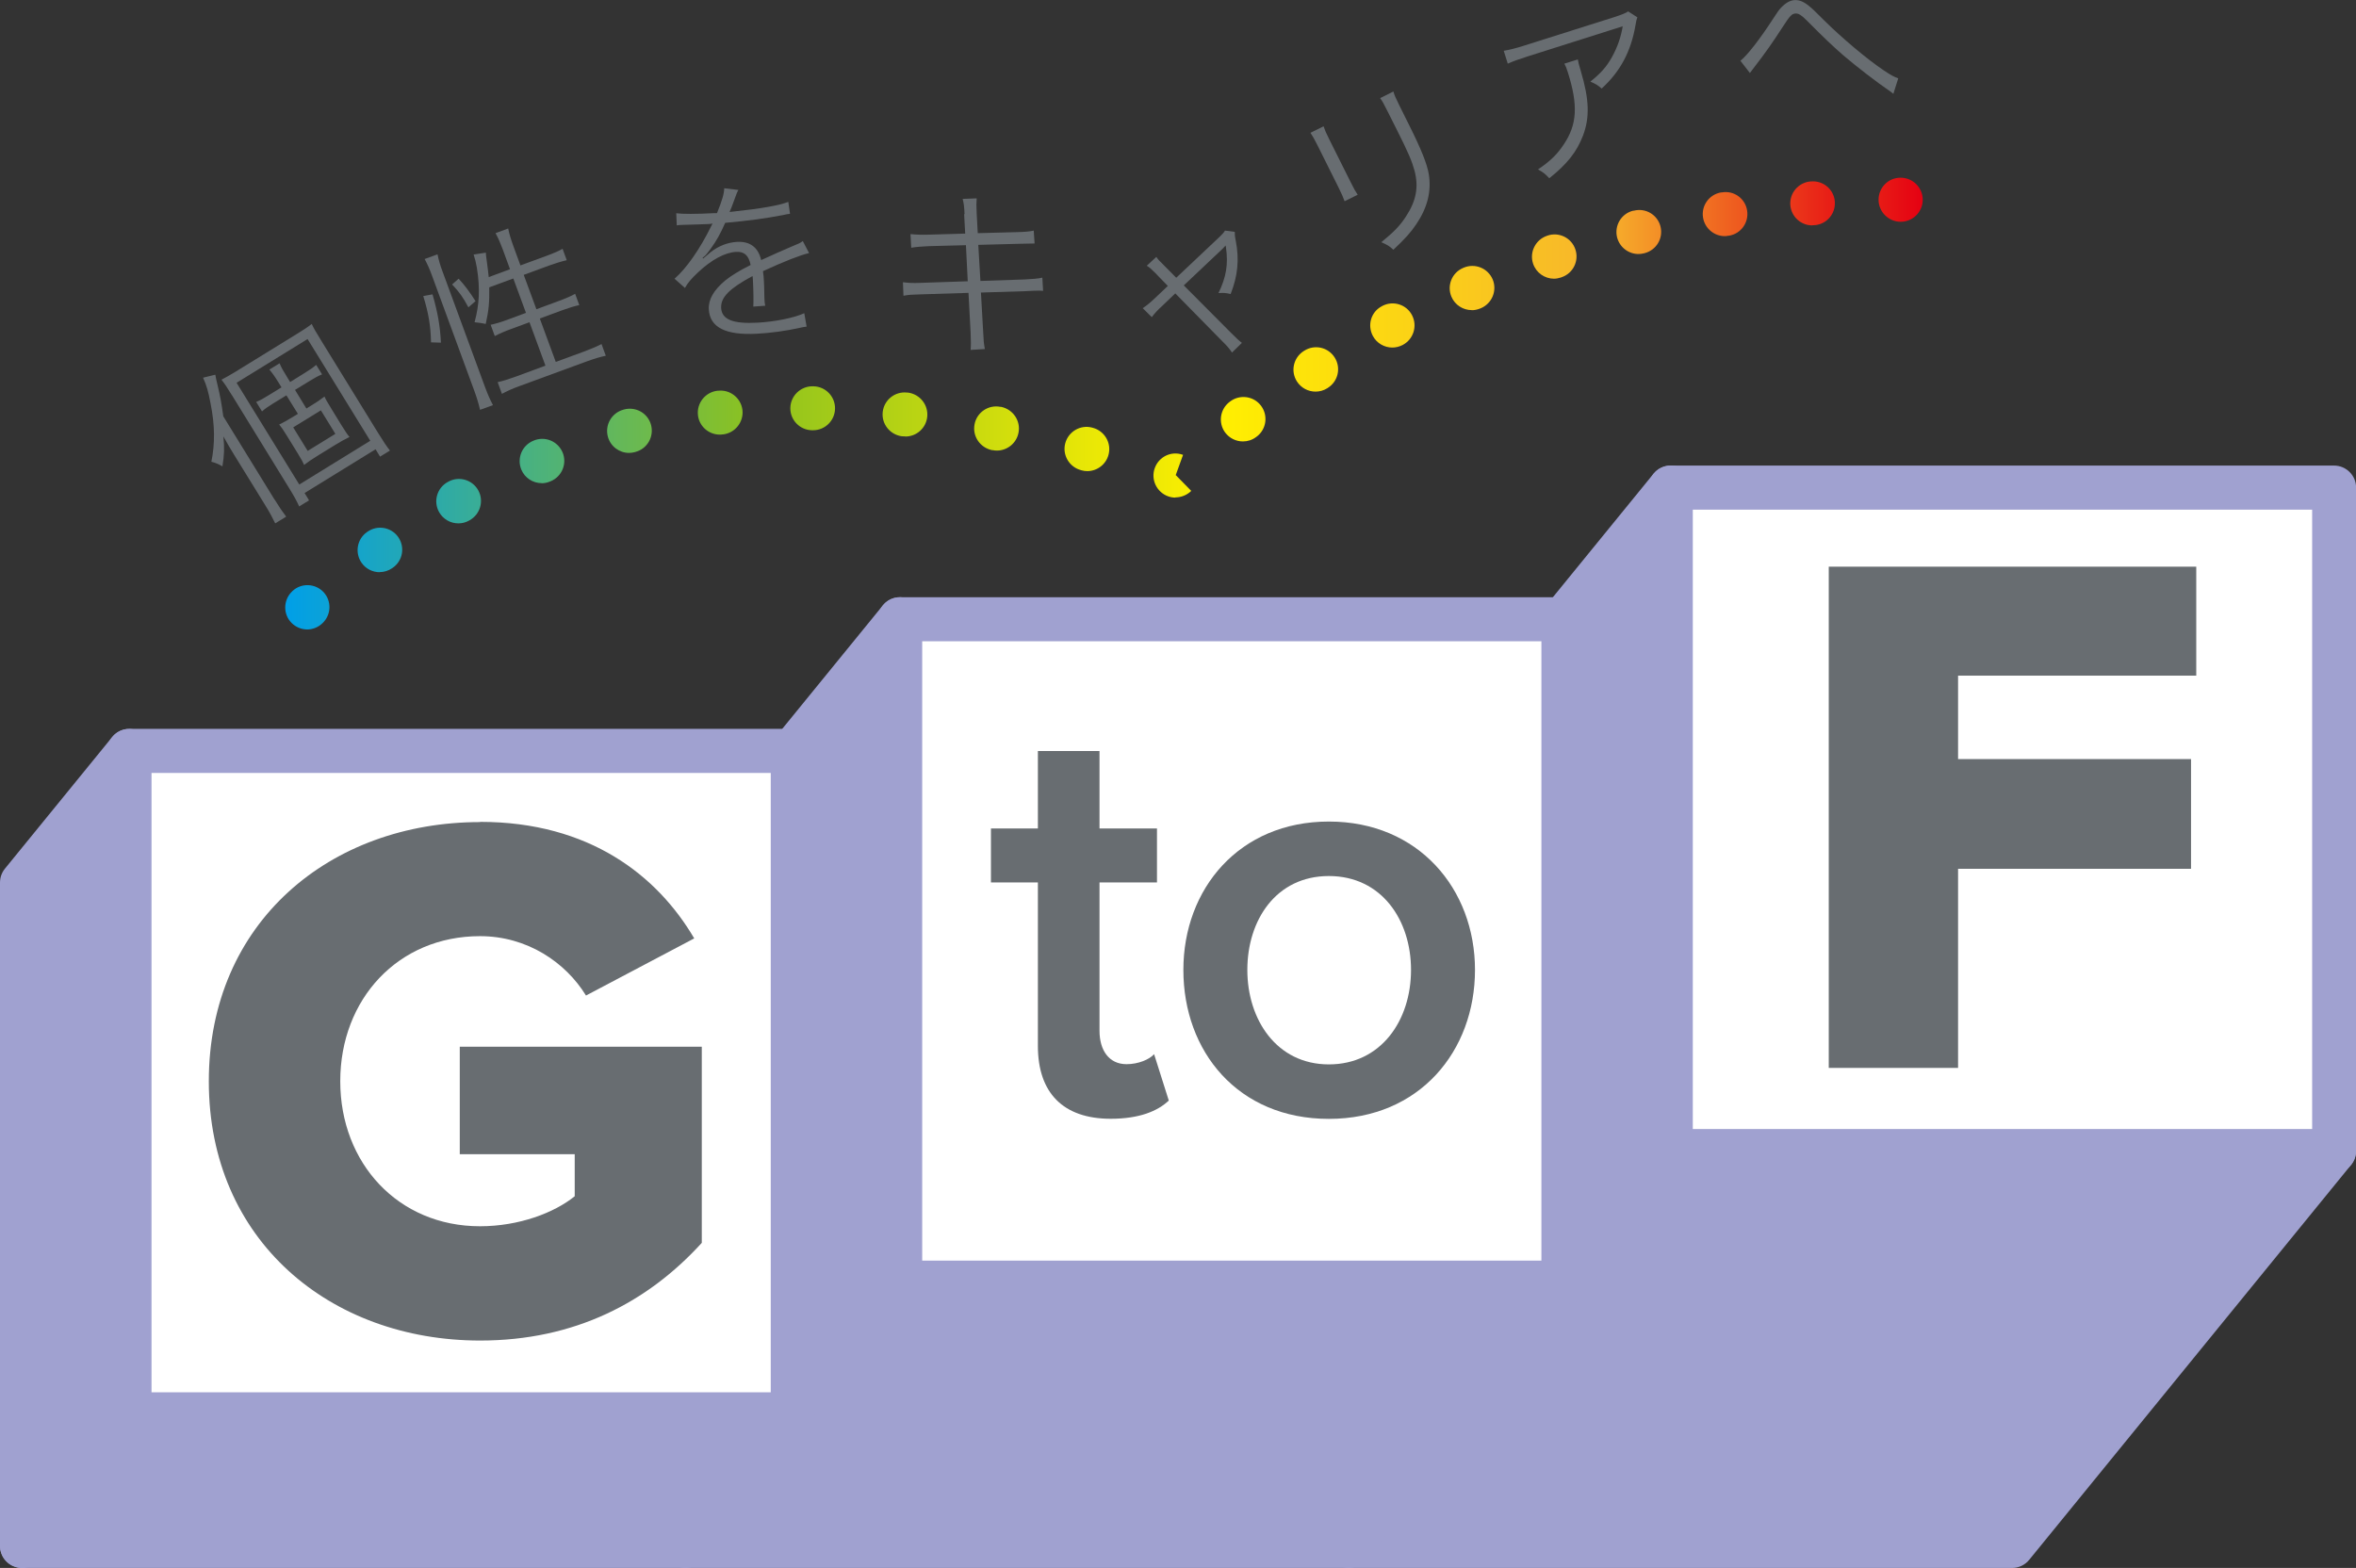 <?xml version="1.0" encoding="UTF-8"?><svg id="_レイヤー_2" xmlns="http://www.w3.org/2000/svg" xmlns:xlink="http://www.w3.org/1999/xlink" viewBox="0 0 221.37 147.34"><rect x="0" y="0" width="221.37" height="147.34" fill="#333333" stroke="none"/><defs><style>.cls-1{fill:none;}.cls-1,.cls-2,.cls-3,.cls-4,.cls-5,.cls-6,.cls-7,.cls-8,.cls-9{stroke-width:0px;}.cls-2{fill:url(#_名称未設定グラデーション_115);}.cls-3{fill:url(#_名称未設定グラデーション_115-5);}.cls-4{fill:url(#_名称未設定グラデーション_115-2);}.cls-5{fill:url(#_名称未設定グラデーション_115-4);}.cls-6{fill:url(#_名称未設定グラデーション_115-3);}.cls-7{fill:#a0a1d0;}.cls-8{fill:#fff;}.cls-9{fill:#686d71;}</style><linearGradient id="_名称未設定グラデーション_115" x1="26.81" y1="57.06" x2="180.81" y2="57.06" gradientUnits="userSpaceOnUse"><stop offset="0" stop-color="#009fe8"/><stop offset=".3" stop-color="#8dc21f"/><stop offset=".57" stop-color="#fff000"/><stop offset=".82" stop-color="#f7b52c"/><stop offset="1" stop-color="#e50012"/></linearGradient><linearGradient id="_名称未設定グラデーション_115-2" x1="27.19" y1="45.04" x2="172.49" y2="45.04" xlink:href="#_名称未設定グラデーション_115"/><linearGradient id="_名称未設定グラデーション_115-3" x1="39.18" y1="44.69" x2="169.73" y2="44.69" xlink:href="#_名称未設定グラデーション_115"/><linearGradient id="_名称未設定グラデーション_115-4" x1="32.65" y1="29.26" x2="176.28" y2="29.26" xlink:href="#_名称未設定グラデーション_115"/><linearGradient id="_名称未設定グラデーション_115-5" x1="27.36" y1="18.78" x2="180.66" y2="18.78" xlink:href="#_名称未設定グラデーション_115"/></defs><g id="_文字"><path class="cls-1" d="m27.35,46.58s12.98-11.56,33.6-15.68c20.62-4.12,46.75,3.22,46.75,3.22,0,0,23.84-23.29,66.61-23.9"/><polygon class="cls-7" points="126.73 145.27 156.98 108.15 219.31 108.15 189.06 145.27 126.73 145.27"/><path class="cls-7" d="m189.06,147.34h-62.33c-.8,0-1.52-.46-1.87-1.18-.34-.72-.24-1.57.26-2.19l30.25-37.12c.39-.48.98-.76,1.6-.76h62.33c.8,0,1.52.46,1.87,1.18.34.72.24,1.57-.26,2.19l-30.25,37.12c-.39.48-.98.76-1.6.76Zm-57.98-4.13h57l26.88-32.99h-57l-26.88,32.99Z"/><rect class="cls-8" x="156.98" y="45.82" width="62.33" height="62.33" transform="translate(376.28 153.97) rotate(180)"/><path class="cls-7" d="m219.31,110.22h-62.33c-1.14,0-2.07-.93-2.07-2.07v-62.33c0-1.14.93-2.07,2.07-2.07h62.33c1.14,0,2.07.93,2.07,2.07v62.33c0,1.14-.93,2.07-2.07,2.07Zm-60.26-4.13h58.2v-58.2h-58.2v58.2Z"/><polygon class="cls-7" points="146.89 120.52 156.98 108.15 156.98 45.82 146.89 58.19 146.89 120.52"/><path class="cls-7" d="m146.89,122.59c-.23,0-.47-.04-.69-.12-.82-.29-1.37-1.07-1.37-1.95v-62.33c0-.48.16-.94.46-1.31l10.08-12.37c.55-.68,1.47-.94,2.3-.64.82.29,1.37,1.07,1.37,1.95v62.33c0,.48-.16.94-.46,1.31l-10.08,12.37c-.4.49-.99.76-1.6.76Zm2.07-63.66v55.78l5.95-7.3v-55.78l-5.95,7.3Z"/><path class="cls-9" d="m171.83,100.35v-47.1h34.53v10.24h-22.38v7.84h21.89v10.31h-21.89v18.71h-12.15Z"/><polygon class="cls-7" points="64.4 145.27 84.56 120.52 146.89 120.52 126.73 145.27 64.4 145.27"/><path class="cls-7" d="m126.73,147.34h-62.33c-.8,0-1.52-.46-1.87-1.18-.34-.72-.24-1.57.26-2.19l20.17-24.75c.39-.48.98-.76,1.6-.76h62.33c.8,0,1.52.46,1.87,1.18.34.72.24,1.57-.26,2.19l-20.17,24.75c-.39.48-.98.76-1.6.76Zm-57.98-4.13h57l16.8-20.61h-57l-16.8,20.61Z"/><rect class="cls-8" x="84.56" y="58.19" width="62.33" height="62.33" transform="translate(231.46 178.71) rotate(180)"/><path class="cls-7" d="m146.89,122.59h-62.33c-1.14,0-2.07-.93-2.07-2.07v-62.33c0-1.14.93-2.07,2.07-2.07h62.33c1.14,0,2.07.93,2.07,2.07v62.33c0,1.14-.93,2.07-2.07,2.07Zm-60.26-4.13h58.2v-58.2h-58.2v58.2Z"/><polygon class="cls-7" points="74.48 132.9 84.56 120.52 84.56 58.19 74.48 70.57 74.48 132.9"/><path class="cls-7" d="m74.48,134.96c-.23,0-.47-.04-.69-.12-.82-.29-1.37-1.07-1.37-1.95v-62.33c0-.48.16-.94.46-1.31l10.08-12.37c.55-.68,1.47-.93,2.3-.64.82.29,1.37,1.07,1.37,1.95v62.33c0,.48-.16.94-.46,1.31l-10.08,12.37c-.4.49-.99.76-1.6.76Zm2.07-63.66v55.78l5.95-7.3v-55.78l-5.95,7.3Z"/><path class="cls-9" d="m97.52,98.3v-15.38h-4.41v-5.07h4.41v-7.28h5.79v7.28h5.4v5.07h-5.4v13.94c0,1.82.88,3.14,2.54,3.14,1.1,0,2.15-.44,2.59-.94l1.38,4.36c-1.05.99-2.76,1.71-5.46,1.71-4.46,0-6.84-2.43-6.84-6.84Z"/><path class="cls-9" d="m111.19,91.14c0-7.61,5.24-13.94,13.67-13.94s13.73,6.34,13.73,13.94-5.18,14-13.73,14-13.67-6.34-13.67-14Zm21.39,0c0-4.68-2.76-8.82-7.72-8.82s-7.66,4.14-7.66,8.82,2.76,8.88,7.66,8.88,7.72-4.13,7.72-8.88Z"/><polygon class="cls-7" points="2.07 145.27 12.15 132.9 74.48 132.9 64.4 145.27 2.07 145.27"/><path class="cls-7" d="m64.4,147.34H2.07c-.8,0-1.52-.46-1.87-1.18-.34-.72-.24-1.57.26-2.19l10.08-12.37c.39-.48.98-.76,1.6-.76h62.33c.8,0,1.52.46,1.87,1.18.34.72.24,1.57-.26,2.19l-10.08,12.37c-.39.48-.98.76-1.6.76Zm-57.98-4.13h57l6.71-8.24H13.13l-6.71,8.24Z"/><rect class="cls-8" x="12.15" y="70.57" width="62.33" height="62.33" transform="translate(86.63 203.46) rotate(180)"/><path class="cls-7" d="m74.48,134.96H12.15c-1.14,0-2.07-.93-2.07-2.07v-62.33c0-1.14.93-2.07,2.07-2.07h62.33c1.14,0,2.07.93,2.07,2.07v62.33c0,1.14-.93,2.07-2.07,2.07Zm-60.26-4.13h58.2v-58.2H14.22v58.2Z"/><polygon class="cls-7" points="2.07 145.27 12.15 132.9 12.15 70.57 2.07 82.94 2.07 145.27"/><path class="cls-7" d="m2.07,147.34c-.23,0-.47-.04-.69-.12C.55,146.93,0,146.15,0,145.27v-62.33c0-.48.16-.94.46-1.31l10.08-12.37c.55-.68,1.47-.94,2.3-.64.82.29,1.37,1.07,1.37,1.95v62.33c0,.48-.16.94-.46,1.31l-10.08,12.37c-.4.49-.99.76-1.6.76Zm2.07-63.66v55.78l5.95-7.3v-55.78l-5.95,7.3Z"/><path class="cls-9" d="m45.11,77.23c10.31,0,16.67,5.08,20.12,10.95l-10.17,5.37c-1.91-3.11-5.51-5.58-9.96-5.58-7.7,0-13.13,5.93-13.13,13.63s5.44,13.63,13.13,13.63c3.67,0,6.99-1.27,8.9-2.82v-3.95h-10.8v-10.1h22.74v18.43c-5.08,5.58-11.93,9.18-20.83,9.18-14.05,0-25.49-9.39-25.49-24.36s11.44-24.36,25.49-24.36Z"/><path class="cls-9" d="m25.81,46.95c.42.68.7,1.1,1.08,1.6l-1.03.63c-.26-.54-.51-1.01-.96-1.74l-2.9-4.7c-.42-.69-.56-.92-1.01-1.73.11,1.12.08,1.77-.09,2.81-.39-.22-.68-.34-1.04-.43.35-1.71.33-3.44-.07-5.45-.23-1.2-.36-1.66-.71-2.45l1.15-.28c.06.31.08.45.2.93.26,1.08.38,1.73.55,2.98l4.82,7.83Zm-4.02-9.81c-.46-.75-.68-1.08-.98-1.46.41-.21.77-.42,1.24-.7l5.91-3.64c.63-.39.98-.62,1.33-.9.19.41.37.72.9,1.58l5.34,8.67c.54.87.79,1.24,1.11,1.65l-.93.57-.42-.69-6.67,4.11.42.69-.93.57c-.21-.47-.44-.91-.93-1.7l-5.39-8.76Zm6.33,8.39l6.67-4.11-5.89-9.56-6.67,4.11,5.89,9.56Zm1.12-7.42c.51-.31.85-.54,1.25-.85.12.29.25.5.64,1.14l.95,1.55c.41.66.56.88.76,1.11-.46.23-.87.45-1.33.74l-1.69,1.04c-.56.35-.86.55-1.25.85-.14-.32-.23-.5-.62-1.13l-1-1.62c-.38-.62-.5-.78-.72-1.05.39-.18.75-.39,1.32-.73l.44-.27-1.08-1.74-1.24.76c-.45.28-.78.5-1.05.75l-.55-.89c.37-.15.66-.31,1.14-.61l1.24-.76-.27-.44c-.39-.63-.62-.94-.87-1.23l.96-.59c.15.37.34.71.72,1.32l.27.44,1.32-.82c.52-.32.81-.52,1.13-.79l.55.89c-.39.16-.68.32-1.2.64l-1.34.82,1.07,1.75.45-.28Zm-.33,4.26l2.6-1.6-1.36-2.21-2.6,1.6,1.36,2.21Z"/><path class="cls-9" d="m40.5,32.16c-.04-1.59-.24-2.75-.73-4.34l.87-.16c.49,1.72.71,2.94.79,4.54l-.93-.03Zm4.6,6.34c-.12-.56-.32-1.2-.55-1.82l-3.97-10.81c-.21-.57-.41-1.03-.68-1.53l1.21-.44c.11.54.24,1,.47,1.61l4,10.88c.25.67.48,1.2.74,1.68l-1.21.44Zm-1.09-9.62c-.5-.94-.84-1.42-1.53-2.15l.61-.54c.51.53,1.07,1.28,1.59,2.11l-.67.58Zm1.96-1.85c.02,1.4-.04,2.09-.33,3.41q-.38-.09-1.05-.16c.45-1.65.53-3.17.22-5.1-.09-.53-.17-.84-.31-1.26l1.15-.18c0,.13,0,.18.13,1.12.06.42.09.72.14,1.18l2-.74-.68-1.86c-.21-.56-.42-1.06-.68-1.53l1.19-.44c.09.49.26,1.03.47,1.61l.68,1.86,2.4-.88c.79-.29,1.23-.49,1.56-.68l.39,1.07c-.55.13-1.12.31-1.62.49l-2.42.89,1.19,3.23,2.11-.78c.7-.26,1.14-.45,1.53-.67l.39,1.06c-.47.1-.93.24-1.62.49l-2.09.77,1.5,4.08,2.64-.97c.73-.27,1.21-.48,1.66-.71l.4,1.1c-.54.11-1.09.28-1.73.51l-6.38,2.34c-.64.23-1.17.47-1.65.73l-.4-1.1c.47-.1,1.01-.27,1.73-.53l2.76-1.02-1.5-4.08-1.71.63c-.64.23-1.15.46-1.55.67l-.39-1.06c.43-.09.89-.22,1.54-.46l1.78-.66-1.19-3.23-2.28.84Z"/><path class="cls-9" d="m67.38,20c.48-1.19.65-1.77.67-2.31l1.33.16q-.14.22-.38.92c-.19.54-.38,1-.45,1.15q.2-.03.35-.04c2.64-.28,4.28-.57,5.17-.91l.16,1.12c-.26.03-.36.05-.66.12-1.7.33-3.43.55-5.43.73-.44,1-.82,1.69-1.36,2.43-.15.21-.46.61-.53.66-.11.09-.19.16-.21.18,0,.02-.02.02-.02.02v.02s.02.03.04.05q.57-.5.73-.62c.73-.57,1.59-.9,2.45-.95,1.22-.07,2,.5,2.28,1.71,1.18-.55,2.1-.94,2.81-1.25.79-.33.84-.34,1.1-.54l.59,1.13c-.85.2-2.31.77-4.33,1.7.06.43.07.59.09,1.01.01.22.03.58.03.91,0,.36.02.6.02.74.01.23.02.36.07.59l-1.12.08c.03-.37.02-1.38-.03-2.38-.01-.26-.02-.3-.04-.49-2.19,1.18-3,2-2.95,3,.06,1.09,1.11,1.51,3.44,1.38,1.64-.09,3.45-.46,4.37-.89l.22,1.26c-.25.03-.33.05-.66.12-1.29.29-2.72.48-4,.55-2.96.16-4.44-.6-4.53-2.3-.05-.91.46-1.8,1.54-2.7.54-.44,1.31-.92,2.39-1.46-.18-.9-.6-1.28-1.38-1.23-1.04.06-2.31.74-3.59,1.95-.61.58-.96.98-1.2,1.44l-.98-.87c1.09-.94,2.37-2.75,3.44-4.93q.04-.09.13-.26c-.07.02-.23.05-.31.05-.26.01-1.82.07-2.43.08-.08,0-.22.01-.26.01-.15,0-.18.01-.36.04l-.05-1.14c.6.08,1.86.08,3.55-.01h.26Z"/><path class="cls-9" d="m90.63,20.13c-.03-.7-.07-1.03-.18-1.44l1.32-.05c-.03.4-.04.71,0,1.42l.1,1.85,3.78-.1c.74-.02,1.09-.06,1.48-.14l.08,1.21q-.45,0-1.49.03l-3.8.1.2,3.39,4.15-.14c.75-.04,1.24-.07,1.67-.17l.07,1.24c-.33-.03-.43-.02-.73-.01-.07,0-.23,0-.52.02-.18,0-.27.02-.39.02l-4.2.13.21,3.71c.04.87.06,1.07.16,1.6l-1.34.08c.04-.45.03-.86,0-1.6l-.2-3.76-4.49.14c-.95.03-1.05.03-1.62.13l-.05-1.27c.54.07.95.09,1.64.06l4.45-.15-.17-3.39-3.45.09c-.69.03-1.24.07-1.69.15l-.07-1.28c.54.05.97.07,1.73.05l3.41-.1-.1-1.83Z"/><path class="cls-9" d="m108.69,25.79c-.6-.59-.62-.62-.94-.82l.9-.83c.18.27.23.31.85.93l1.02,1.03,4.1-3.87c.26-.26.37-.37.48-.56l.92.12c0,.26,0,.39.09.82.35,1.78.19,3.33-.48,5.02-.46-.11-.64-.12-1.14-.09.73-1.51.93-2.7.7-4.31-.01-.05-.02-.09-.03-.16q-.12.14-.3.32l-3.63,3.43,4.47,4.49q.65.66.99.91l-.93.91c-.22-.33-.44-.6-.86-1.01l-4.47-4.55-1.2,1.15c-.52.47-.73.72-1.01,1.08l-.85-.84c.44-.3.68-.5,1.19-.98l1.17-1.11-1.03-1.06Z"/><path class="cls-9" d="m124.36,11.86c.13.38.21.58.55,1.26l1.99,3.98c.35.71.45.87.67,1.2l-1.23.61c-.13-.36-.27-.68-.56-1.27l-1.97-3.95c-.32-.64-.46-.88-.68-1.21l1.23-.61Zm6.56-3.27c.11.37.21.61.57,1.33l.87,1.75c1.18,2.35,1.72,3.71,1.89,4.7.26,1.61-.13,3.15-1.17,4.69-.52.78-1.09,1.41-2.16,2.41-.38-.35-.54-.45-1.13-.71,1.18-.96,1.77-1.57,2.31-2.41.98-1.49,1.21-2.79.81-4.31-.26-.93-.55-1.63-1.68-3.88l-.84-1.67c-.38-.77-.5-.97-.71-1.27l1.24-.62Z"/><path class="cls-9" d="m153.85,1.62c-.09.25-.11.31-.18.75-.42,2.46-1.43,4.36-3.18,5.95-.36-.32-.53-.42-1.06-.65.97-.78,1.5-1.36,2.02-2.29.51-.91.85-1.87,1.02-2.91l-8.96,2.84c-.87.28-1.27.42-1.84.67l-.38-1.21c.56-.09,1.01-.2,1.91-.48l8.47-2.68q1.06-.34,1.31-.54l.87.56Zm-5.6,3.96q.04.3.29,1.12c.79,2.65.84,4.35.2,6.04-.58,1.52-1.49,2.68-3.17,4.01-.4-.43-.56-.55-1.06-.83,1.16-.78,1.82-1.43,2.43-2.36,1.25-1.87,1.35-3.67.38-6.75-.14-.44-.19-.55-.33-.83l1.28-.4Z"/><path class="cls-9" d="m163.54,5.7c.6-.46,1.8-1.99,3.05-3.92.43-.66.55-.84.75-1.05.43-.45.84-.69,1.27-.72.46-.03.92.16,1.47.64.18.14.48.43,1.3,1.25,1.65,1.64,4.07,3.68,5.6,4.7.66.45,1.01.64,1.38.76l-.46,1.46c-.16-.14-.2-.17-.42-.32-1.08-.73-3.09-2.28-4.27-3.29-1.05-.92-1.72-1.55-3.46-3.3-.48-.48-.76-.66-1.04-.64-.36.03-.5.17-1.22,1.28-.88,1.37-1.66,2.48-2.63,3.73-.27.35-.3.39-.44.58l-.9-1.16Z"/><path class="cls-2" d="m28.87,59.15c-.54,0-1.07-.21-1.48-.62-.8-.81-.78-2.13.03-2.93.01-.01.05-.05.06-.06.83-.78,2.14-.73,2.92.1.78.84.73,2.14-.1,2.92-.4.39-.92.59-1.44.59Z"/><path class="cls-4" d="m35.67,53.77c-.65,0-1.3-.31-1.7-.89-.65-.94-.42-2.23.51-2.88l.06-.04c.93-.65,2.22-.43,2.88.51.65.94.43,2.22-.51,2.88l-.06.04c-.36.25-.77.37-1.18.37Zm7.39-4.59c-.73,0-1.43-.39-1.81-1.07-.55-1-.19-2.26.81-2.81l.07-.04c1-.55,2.26-.18,2.81.82.55,1,.18,2.26-.82,2.81l-.05.03c-.32.18-.66.26-1,.26Zm7.83-3.78c-.81,0-1.58-.48-1.91-1.28-.43-1.06.07-2.26,1.12-2.7l.05-.02c1.05-.44,2.26.05,2.71,1.11.44,1.05-.05,2.26-1.11,2.71l-.08.03c-.26.11-.52.16-.79.16Zm51.27-1.13c-.17,0-.35-.02-.52-.07l-.07-.02c-1.1-.29-1.77-1.42-1.48-2.52.29-1.1,1.42-1.77,2.52-1.48l.07.02c1.1.29,1.77,1.42,1.48,2.52-.24.93-1.08,1.55-2,1.55Zm-43.05-1.71c-.91,0-1.74-.6-1.99-1.51-.31-1.1.34-2.24,1.44-2.55l.07-.02c1.1-.3,2.24.34,2.54,1.44.3,1.1-.34,2.24-1.44,2.54l-.06.02c-.19.05-.37.08-.56.08Zm34.56-.22c-.13,0-.26-.01-.39-.04h-.07c-1.12-.23-1.86-1.31-1.64-2.43.21-1.12,1.3-1.86,2.42-1.64h.07c1.12.23,1.86,1.31,1.64,2.43-.19.99-1.06,1.68-2.03,1.68Zm-8.6-1.33c-.08,0-.16,0-.24-.01h-.07c-1.13-.14-1.95-1.16-1.82-2.29.13-1.13,1.15-1.95,2.29-1.82h.07c1.13.14,1.95,1.16,1.82,2.3-.12,1.05-1.01,1.83-2.05,1.83Zm-17.44-.17c-1.03,0-1.93-.77-2.05-1.82-.13-1.13.68-2.16,1.81-2.3h.07c1.13-.14,2.16.67,2.3,1.8.13,1.13-.68,2.16-1.81,2.3h-.07c-.08.02-.16.02-.25.02Zm8.76-.41s-.02,0-.03,0h-.07c-1.14-.02-2.05-.96-2.03-2.1.02-1.14.98-2.05,2.1-2.03h.07c1.14.02,2.05.96,2.03,2.1-.02,1.13-.94,2.03-2.07,2.03Z"/><path class="cls-6" d="m110.44,46.76c-.23,0-.46-.04-.68-.12-1.07-.38-1.65-1.57-1.26-2.65.38-1.07,1.55-1.64,2.62-1.26,0,0,.03.01.04.01l-.69,1.91h.01s1.45,1.48,1.45,1.48c-.4.39-.94.61-1.49.61Z"/><path class="cls-5" d="m116.78,41.48c-.63,0-1.25-.29-1.66-.83-.68-.91-.49-2.21.42-2.89l.04-.03c.91-.69,2.21-.52,2.9.39.69.91.52,2.21-.39,2.9l-.07.05c-.37.28-.8.41-1.23.41Zm6.83-4.68c-.69,0-1.36-.34-1.76-.97-.61-.97-.31-2.24.66-2.85l.05-.03c.97-.61,2.24-.32,2.85.65.61.97.32,2.24-.65,2.85l-.06.04c-.34.21-.72.31-1.09.31Zm7.22-4.14c-.75,0-1.47-.4-1.84-1.1-.53-1.01-.17-2.25.84-2.78l.07-.04c1.01-.52,2.26-.13,2.78.89.52,1.01.13,2.26-.89,2.79-.31.16-.65.24-.98.24Zm7.45-3.52c-.8,0-1.57-.47-1.9-1.25-.45-1.05.04-2.26,1.09-2.71l.07-.03c1.05-.44,2.26.05,2.71,1.1.44,1.05-.05,2.26-1.1,2.71l-.05.02c-.27.11-.54.17-.81.17Zm7.73-2.95c-.86,0-1.67-.55-1.96-1.41-.36-1.08.22-2.25,1.3-2.62l.05-.02c1.08-.37,2.26.21,2.62,1.29.37,1.08-.21,2.26-1.29,2.62l-.08.03c-.22.07-.44.11-.66.11Zm7.94-2.32c-.93,0-1.77-.63-2.01-1.57-.27-1.11.4-2.23,1.51-2.5h.06c1.11-.29,2.23.38,2.51,1.48.28,1.11-.39,2.23-1.5,2.51l-.08.02c-.17.04-.33.06-.5.06Zm8.11-1.68c-.99,0-1.87-.72-2.04-1.73-.19-1.13.57-2.19,1.7-2.38h.07c1.13-.2,2.19.57,2.37,1.7.18,1.13-.58,2.19-1.71,2.37h-.06c-.11.03-.23.04-.34.04Zm8.22-1.01c-1.07,0-1.97-.82-2.06-1.9-.09-1.14.76-2.13,1.89-2.23h.06c1.14-.1,2.14.75,2.23,1.88.09,1.14-.75,2.14-1.89,2.23h-.07c-.06.01-.11.01-.17.01Z"/><path class="cls-3" d="m178.59,20.84c-1.14,0-2.08-.93-2.08-2.07s.91-2.07,2.05-2.07h.03c1.14,0,2.07.93,2.07,2.07s-.93,2.07-2.07,2.07Z"/></g></svg>